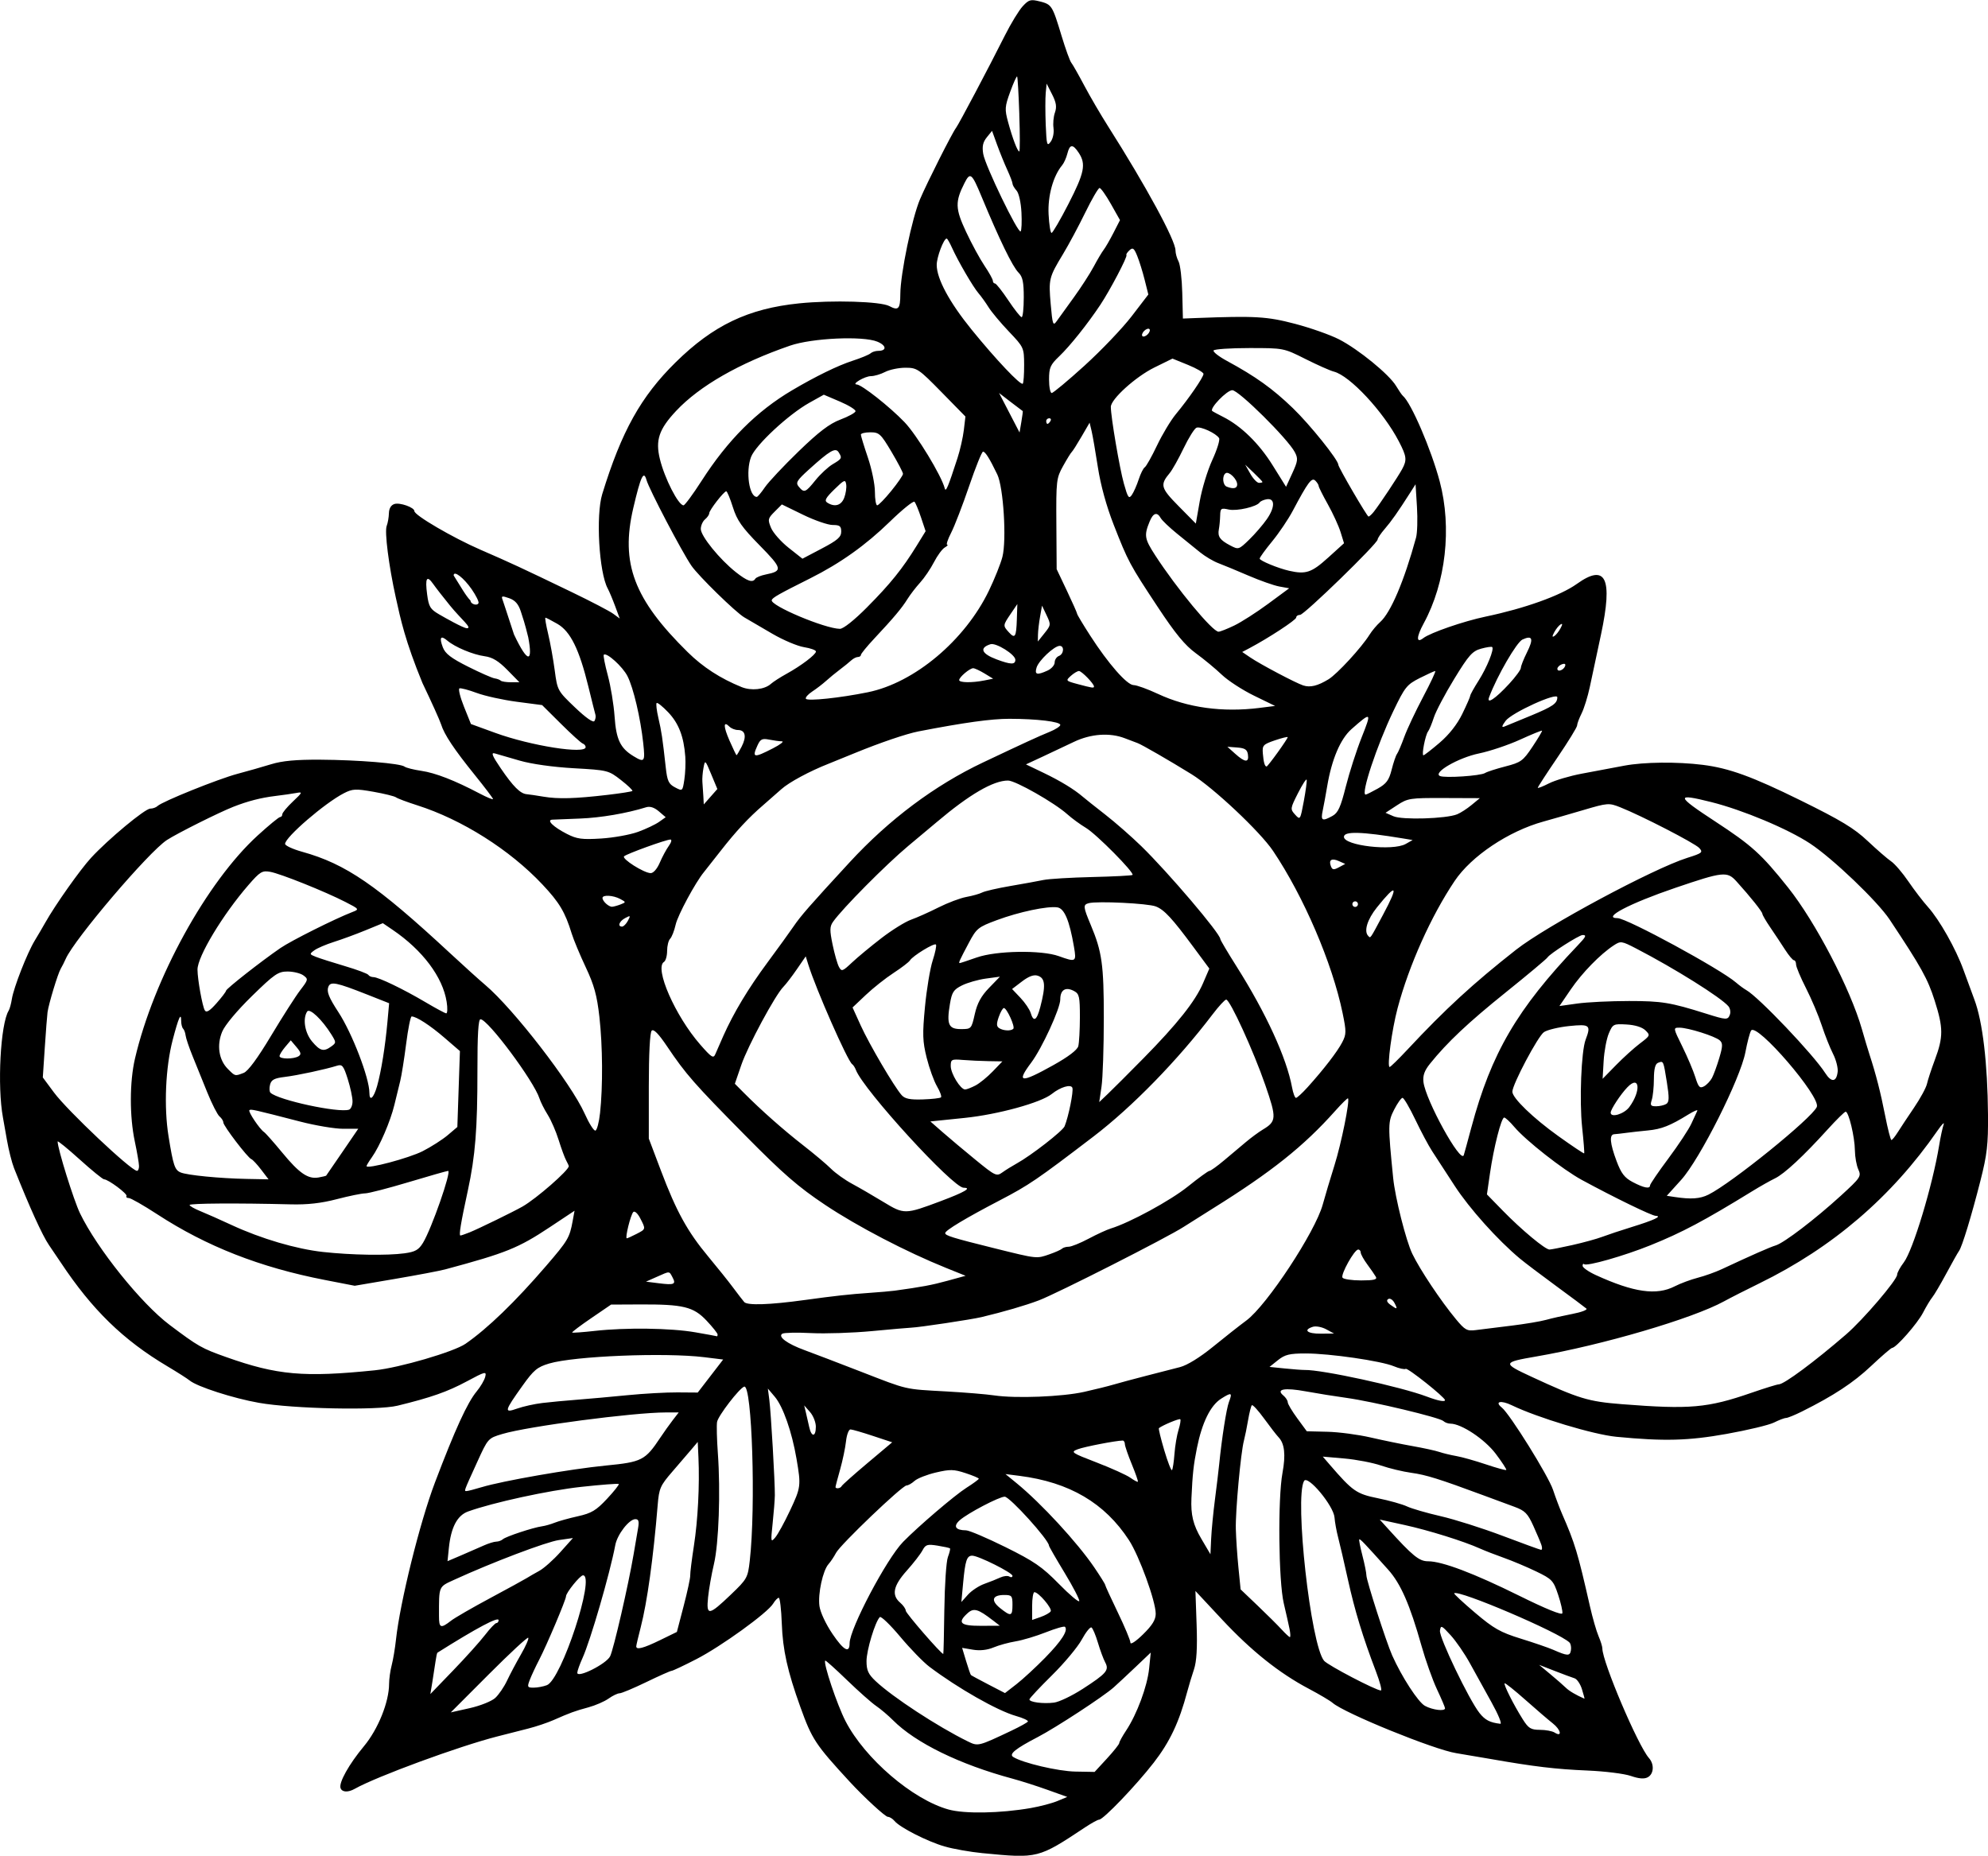 <?xml version="1.0" encoding="UTF-8"?>
<svg version="1.1" viewBox="0 0 212.36 198.23" xmlns="http://www.w3.org/2000/svg">
<g transform="translate(0 -854.14)">
<path d="m104.99 1052.1c-1.331-0.129-3.174-0.454-4.095-0.722-1.844-0.536-4.76-2.02-5.338-2.716-0.203-0.245-0.524-0.445-0.713-0.445-0.274 0-2.552-2.096-4.076-3.75-3.665-3.978-4.029-4.529-5.267-7.967-1.383-3.841-1.887-6.107-1.99-8.941-0.055-1.508-0.2-2.741-0.323-2.741-0.123 0-0.393 0.281-0.601 0.624-0.596 0.985-5.54 4.559-8.201 5.929-1.332 0.686-2.521 1.247-2.642 1.247s-1.336 0.54-2.699 1.2c-1.364 0.66-2.651 1.2-2.861 1.2s-0.74 0.255-1.178 0.566-1.404 0.731-2.146 0.933c-1.469 0.399-1.947 0.574-3.729 1.36-0.648 0.286-1.863 0.694-2.7 0.907-0.837 0.213-2.331 0.594-3.321 0.847-4.092 1.046-12.887 4.278-15.221 5.594-0.714 0.403-1.353 0.368-1.512-0.081-0.205-0.577 0.896-2.546 2.505-4.48 1.506-1.81 2.677-4.715 2.68-6.652 9e-4 -0.519 0.126-1.416 0.278-1.993 0.152-0.578 0.359-1.815 0.46-2.75 0.431-3.98 2.546-12.508 4.155-16.75 2.159-5.692 3.468-8.552 4.463-9.75 0.411-0.495 0.822-1.196 0.913-1.558 0.153-0.611 0.012-0.576-1.977 0.492-2.055 1.103-3.818 1.722-7.392 2.593-2.155 0.526-11.143 0.339-14.813-0.308-2.734-0.482-6.583-1.722-7.385-2.38-0.248-0.204-1.329-0.892-2.401-1.53-4.705-2.798-8.022-6.029-11.371-11.076-0.231-0.349-0.797-1.185-1.258-1.859-0.715-1.046-2.065-4.018-3.736-8.225-0.229-0.578-0.571-1.927-0.758-3s-0.379-2.152-0.425-2.4c-0.622-3.354-0.267-10 0.61-11.42 0.108-0.174 0.262-0.735 0.342-1.246 0.193-1.223 1.636-4.909 2.441-6.235 0.351-0.578 0.86-1.446 1.132-1.93 1.053-1.875 3.726-5.657 4.887-6.916 1.835-1.991 5.761-5.254 6.322-5.254 0.272 0 0.622-0.125 0.779-0.278 0.489-0.477 6.489-2.894 8.535-3.438 1.073-0.285 2.692-0.747 3.6-1.026 1.185-0.365 2.664-0.501 5.25-0.485 4.081 0.026 8.553 0.393 9 0.739 0.165 0.128 0.975 0.331 1.8 0.453 1.503 0.221 3.56 1.021 6.225 2.424 0.784 0.412 1.425 0.677 1.425 0.589 0-0.089-0.88-1.251-1.955-2.583-2.209-2.737-3.25-4.3-3.591-5.394-0.129-0.412-1.026-2.403-1.994-4.423-1.844-4.49-2.333-6.799-2.846-9.132-0.749-3.382-1.214-7.032-0.973-7.643 0.119-0.304 0.227-0.914 0.238-1.357 0.013-0.513 0.226-0.87 0.587-0.984 0.586-0.186 2.135 0.365 2.135 0.76 0 0.441 4.1 2.837 7.05 4.119 3.289 1.43 4.207 1.856 9.75 4.527 2.062 0.994 4.061 2.037 4.442 2.318l0.692 0.51-0.489-1.323c-0.269-0.727-0.627-1.578-0.795-1.889-0.927-1.717-1.28-7.818-0.584-10.083 2.063-6.71 4.128-10.418 7.835-14.07 4.023-3.963 7.765-5.75 13.2-6.303 3.564-0.363 8.701-0.208 9.631 0.29 0.977 0.523 1.169 0.312 1.176-1.292 0.01-2.156 1.248-8.114 2.105-10.125 0.763-1.791 3.442-7.099 3.849-7.625 0.288-0.372 3.473-6.396 5.213-9.86 0.645-1.284 1.503-2.691 1.907-3.126 0.655-0.707 0.849-0.762 1.822-0.515 1.282 0.325 1.343 0.422 2.332 3.693 0.419 1.384 0.883 2.667 1.032 2.85 0.149 0.183 0.771 1.278 1.382 2.433 0.612 1.155 1.755 3.112 2.541 4.35 4.049 6.374 7.21 12.194 7.21 13.272 0 0.312 0.147 0.843 0.328 1.18 0.18 0.337 0.358 1.847 0.396 3.355l0.068 2.743 1.479-0.057c6.248-0.238 7.5-0.165 10.479 0.615 1.65 0.432 3.771 1.179 4.712 1.66 2.069 1.057 5.359 3.743 6.102 4.982 0.297 0.495 0.621 0.968 0.72 1.05 0.884 0.738 3.027 5.715 3.941 9.15 1.315 4.944 0.652 10.822-1.711 15.163-0.792 1.454-0.812 2.169-0.046 1.577 0.75-0.58 4.322-1.813 6.682-2.306 4.144-0.866 7.986-2.243 9.713-3.48 3.114-2.231 3.878-0.638 2.591 5.397-0.44 2.062-0.979 4.587-1.197 5.61-0.219 1.023-0.613 2.292-0.877 2.821-0.264 0.529-0.48 1.109-0.48 1.29-2e-4 0.181-0.945 1.718-2.1 3.417-1.155 1.698-2.1 3.152-2.1 3.231 0 0.079 0.533-0.128 1.184-0.461s2.238-0.803 3.525-1.045c1.287-0.243 3.33-0.626 4.54-0.853 2.099-0.393 5.64-0.429 8.375-0.087 2.806 0.352 5.268 1.245 10.426 3.786 4.351 2.143 5.75 2.989 7.2 4.357 0.99 0.934 2.114 1.908 2.497 2.165s1.211 1.221 1.84 2.143c0.628 0.922 1.568 2.148 2.088 2.726 1.236 1.373 2.984 4.471 3.804 6.741 0.359 0.995 0.882 2.417 1.161 3.159 0.882 2.344 1.41 6.811 1.454 12.3 0.026 3.184-0.096 4.248-0.809 7.05-0.958 3.768-1.962 7.06-2.288 7.5-0.122 0.165-0.731 1.245-1.352 2.4-0.621 1.155-1.297 2.303-1.502 2.55-0.205 0.247-0.651 0.99-0.992 1.65-0.591 1.146-2.873 3.744-3.298 3.756-0.111 3e-3 -1.123 0.874-2.248 1.935-1.89 1.783-4.002 3.171-7.405 4.867-0.743 0.37-1.498 0.677-1.679 0.682-0.181 0-0.763 0.226-1.293 0.49-0.53 0.265-2.812 0.811-5.071 1.215-4.086 0.73-6.678 0.797-11.762 0.305-2.443-0.237-8.424-2.04-11.166-3.366-1.167-0.565-1.878-0.404-1.071 0.243 0.863 0.692 4.977 7.299 5.473 8.79 0.271 0.815 0.699 1.954 0.951 2.531 1.399 3.206 1.685 4.155 2.99 9.9 0.281 1.238 0.695 2.675 0.919 3.195 0.224 0.52 0.408 1.111 0.408 1.314 0 1.435 3.807 10.389 4.98 11.714 0.588 0.663 0.522 1.7-0.129 2.049-0.379 0.203-0.938 0.159-1.814-0.143-0.696-0.24-2.778-0.499-4.627-0.576-3.378-0.141-5.695-0.417-10.411-1.244-1.403-0.246-3.022-0.52-3.6-0.61-2.349-0.365-11.964-4.277-13.215-5.375-0.256-0.225-1.403-0.904-2.55-1.511-3.167-1.675-6.137-4.047-9.268-7.403l-2.833-3.037 0.126 3.588c0.088 2.523 0 3.945-0.281 4.788-0.224 0.66-0.549 1.74-0.725 2.4-0.859 3.238-1.857 5.35-3.576 7.566-1.89 2.437-5.387 6.084-5.832 6.084-0.142 0-0.817 0.371-1.501 0.825-5.003 3.32-5.038 3.329-10.916 2.758zm5.119-4.824c0.989-0.172 2.27-0.509 2.847-0.75l1.049-0.438-2.097-0.752c-1.153-0.414-2.839-0.953-3.747-1.197-5.662-1.525-10.361-3.823-12.772-6.245-0.507-0.509-1.317-1.196-1.8-1.525s-1.885-1.572-3.115-2.762c-1.231-1.19-2.275-2.126-2.321-2.081-0.238 0.238 1.269 4.733 2.171 6.475 2.068 3.997 7.159 8.364 10.993 9.43 1.723 0.479 5.523 0.412 8.792-0.155zm8.132-5.284c0.723-0.784 1.316-1.529 1.317-1.656 0-0.127 0.337-0.735 0.744-1.351 1.151-1.739 2.253-4.712 2.447-6.601l0.176-1.716-1.607 1.528c-0.884 0.841-1.945 1.829-2.357 2.196-1.093 0.973-6.183 4.302-8.1 5.299-2.388 1.242-3.108 1.823-2.635 2.126 0.992 0.637 4.788 1.53 6.643 1.564l2.058 0.037 1.314-1.425zm-10.148-3.005c0.87-0.412 1.637-0.839 1.706-0.95 0.068-0.111-0.508-0.381-1.281-0.6-1.98-0.562-6.195-2.959-9.236-5.252-0.643-0.485-2.047-1.929-3.119-3.209-1.073-1.28-2.054-2.224-2.181-2.097-0.499 0.498-1.419 3.545-1.419 4.7 0 0.988 0.185 1.395 0.975 2.14 1.804 1.701 6.62 4.853 9.811 6.422 1.139 0.56 1.111 0.567 4.746-1.153zm57.778-0.755c-0.466-0.366-1.791-1.502-2.943-2.525s-2.144-1.812-2.202-1.754c-0.129 0.129 0.969 2.309 1.934 3.839 0.612 0.971 0.864 1.126 1.831 1.13 0.617 0 1.324 0.133 1.571 0.29 0.843 0.535 0.681-0.295-0.191-0.98zm-6.541-2.24c-0.713-1.279-1.751-3.157-2.307-4.173-0.556-1.016-1.484-2.366-2.061-3-0.974-1.068-1.057-1.104-1.144-0.489-0.101 0.71 3.111 7.397 4.226 8.798 0.6 0.754 1.118 1.021 2.225 1.148 0.196 0.023-0.226-1.005-0.939-2.284zm-106.43-0.475c0.38-0.349 0.946-1.177 1.259-1.842 0.313-0.664 0.986-1.934 1.497-2.821 0.511-0.887 0.858-1.683 0.771-1.77-0.086-0.086-1.983 1.673-4.215 3.909l-4.058 4.065 2.028-0.454c1.115-0.25 2.339-0.739 2.719-1.088zm101.46 1.104c0-0.108-0.387-1.019-0.86-2.025s-1.222-3.111-1.663-4.679c-1.228-4.359-2.213-6.611-3.544-8.096-2.564-2.862-3.009-3.328-3.095-3.242-0.049 0.049 0.103 0.827 0.337 1.729 0.234 0.902 0.425 1.854 0.425 2.116 0 0.534 2.131 7.151 2.752 8.543 1.022 2.294 2.78 5.002 3.502 5.394 0.821 0.446 2.146 0.607 2.146 0.261zm-38.737-2.051c2.591-1.676 2.883-2.019 2.434-2.858-0.189-0.353-0.54-1.301-0.779-2.106-0.239-0.805-0.547-1.533-0.684-1.618-0.137-0.085-0.605 0.499-1.039 1.296-0.434 0.798-1.868 2.515-3.187 3.816-1.319 1.301-2.4 2.458-2.404 2.571-0.01 0.299 1.488 0.493 2.635 0.342 0.545-0.072 1.905-0.722 3.022-1.444zm53.366 0.021c-0.173-0.564-0.532-1.093-0.797-1.175-0.265-0.082-1.224-0.439-2.132-0.792l-1.65-0.643 1.195 0.994c0.657 0.546 1.401 1.196 1.652 1.443 0.361 0.356 1.094 0.788 1.999 1.18 0.026 0.011-0.095-0.442-0.268-1.006zm-117.18-5.799c0.539-0.701 1.086-1.275 1.216-1.275s0.236-0.139 0.236-0.308c0-0.412-2.326 0.825-6.534 3.473-0.046 0.029-0.137 0.443-0.202 0.919-0.065 0.476-0.216 1.458-0.336 2.183l-0.218 1.317 2.429-2.517c1.336-1.384 2.87-3.09 3.409-3.792zm59.86 2.4c1.735-1.771 2.459-2.907 2.09-3.276-0.086-0.086-1.01 0.18-2.052 0.592-1.043 0.412-2.49 0.845-3.215 0.963s-1.789 0.41-2.363 0.65c-0.672 0.281-1.455 0.366-2.199 0.241l-1.155-0.195 0.423 1.405c0.233 0.773 0.466 1.446 0.518 1.497 0.053 0.051 0.892 0.505 1.866 1.01l1.771 0.917 1.229-0.953c0.676-0.524 2.066-1.807 3.088-2.85zm35.313 1.5c-1.402-3.671-2.259-6.481-2.997-9.825-0.4-1.815-0.87-3.84-1.044-4.5-0.174-0.66-0.348-1.619-0.387-2.13-0.096-1.255-2.873-4.582-3.255-3.899-1.031 1.842 0.713 17.502 2.139 19.207 0.406 0.485 5.549 3.173 6.071 3.173 0.136 0-0.102-0.911-0.527-2.025zm-88.562 1.459c1.552-0.59 5.214-11.734 3.856-11.734-0.312 0-1.815 1.86-1.815 2.246 0 0.355-2.047 5.196-2.859 6.76-0.387 0.746-0.844 1.725-1.015 2.175-0.286 0.751-0.252 0.819 0.412 0.819 0.398 0 1.037-0.119 1.422-0.266zm6.755-3.086c0.371-0.75 1.951-7.614 2.509-10.898 0.168-0.99 0.381-2.239 0.474-2.775 0.128-0.746 0.061-0.975-0.288-0.975-0.666 0-1.929 1.631-2.144 2.768-0.576 3.043-2.652 10.194-3.508 12.082-0.299 0.66-0.547 1.361-0.551 1.558-0.011 0.62 3.104-0.942 3.508-1.76zm102.48-1.469c-1.067-1.067-11.892-5.688-12.32-5.259-0.054 0.054 0.95 0.989 2.232 2.076 1.995 1.692 2.699 2.091 4.885 2.768 1.405 0.435 2.959 0.969 3.454 1.186 1.545 0.679 1.794 0.688 1.9 0.068 0.055-0.323-0.013-0.701-0.151-0.839zm-66.778-3.537c0.034-2.617 0.204-5.133 0.378-5.592s0.275-0.877 0.222-0.929c-0.052-0.052-0.65-0.183-1.33-0.292-1.095-0.175-1.278-0.117-1.61 0.511-0.206 0.39-0.961 1.365-1.679 2.166-1.439 1.608-1.645 2.607-0.704 3.412 0.33 0.282 0.6 0.67 0.6 0.861 0 0.268 3.776 4.62 4.008 4.62 0.029 0 0.08-2.141 0.113-4.758zm-10.122 3.615c6e-4 -1.538 3.951-9.025 5.713-10.827 1.635-1.672 5.512-4.984 6.767-5.78 0.726-0.46 1.32-0.897 1.32-0.97 0-0.073-0.641-0.344-1.425-0.601-1.242-0.408-1.648-0.416-3.161-0.061-0.955 0.224-1.978 0.627-2.274 0.895-0.296 0.268-0.681 0.487-0.856 0.487-0.461 0-7.063 6.31-7.531 7.198-0.218 0.413-0.579 0.953-0.802 1.201-0.608 0.674-1.149 3.164-0.973 4.479 0.089 0.666 0.686 1.94 1.405 2.998 1.19 1.752 1.816 2.091 1.817 0.982zm-20.246-0.333 1.796-0.876 0.725-2.779c0.399-1.528 0.714-2.99 0.7-3.249-0.014-0.259 0.163-1.685 0.393-3.17 0.427-2.755 0.619-6.494 0.485-9.45l-0.075-1.65-0.664 0.787c-0.365 0.433-1.292 1.513-2.06 2.4-1.28 1.48-1.409 1.774-1.556 3.563-0.468 5.673-1.121 10.375-1.812 13.05-0.256 0.99-0.47 1.901-0.476 2.025-0.02 0.422 0.747 0.226 2.544-0.651zm52.945-2.826c0-1.333-1.754-6.157-2.853-7.848-2.584-3.975-6.364-6.197-11.697-6.875l-1.5-0.191 1.2 0.982c2.619 2.143 6.485 6.336 8.29 8.993 0.638 0.94 1.16 1.776 1.16 1.859 0 0.082 0.607 1.406 1.348 2.942 0.742 1.535 1.349 2.988 1.35 3.229 9e-4 0.253 0.572-0.122 1.352-0.887 0.99-0.972 1.35-1.559 1.35-2.202zm14.305 1.677c-0.09-0.454-0.37-1.702-0.624-2.775-0.562-2.38-0.649-11.172-0.138-13.946 0.357-1.94 0.224-3.132-0.425-3.808-0.209-0.218-0.9-1.111-1.535-1.985-0.635-0.874-1.226-1.518-1.313-1.431-0.087 0.087-0.267 0.802-0.401 1.589-0.133 0.787-0.333 1.769-0.443 2.181-0.341 1.274-0.917 7.548-0.868 9.448 0.026 0.991 0.151 2.848 0.279 4.128l0.233 2.326 1.807 1.724c0.994 0.948 2.148 2.095 2.564 2.549 0.416 0.454 0.817 0.825 0.891 0.825 0.074 0 0.061-0.371-0.028-0.825zm-89.571-0.932c0.394-0.306 2.268-1.389 4.165-2.405 1.897-1.017 3.652-1.978 3.9-2.135s0.855-0.508 1.35-0.778c0.495-0.271 1.508-1.171 2.25-2l1.35-1.508-1.5 0.216c-1.357 0.196-7.149 2.392-11.175 4.239-1.701 0.78-1.635 0.623-1.635 3.879 0 1.292 0.18 1.361 1.294 0.493zm57.865-0.036c-1.58-1.222-2.042-1.352-2.697-0.759-1.127 1.02-0.775 1.353 1.422 1.346l2.025-0.01-0.75-0.58zm6.183-0.961c0.186-0.301-1.297-2.046-1.739-2.046-0.134 0-0.244 0.668-0.244 1.484v1.484l0.901-0.314c0.495-0.173 0.983-0.447 1.083-0.609zm54.205-1.77c-0.505-1.52-0.648-1.672-2.338-2.487-0.99-0.478-2.542-1.132-3.45-1.454s-2.055-0.768-2.55-0.991c-1.744-0.787-5.5-1.958-8.095-2.526l-2.625-0.574 0.86 0.951c2.662 2.942 3.353 3.505 4.302 3.505 1.505 0 4.888 1.279 9.758 3.69 2.814 1.393 4.533 2.092 4.588 1.866 0.048-0.199-0.154-1.09-0.45-1.98zm-58.288 1.074c0-0.962-0.074-1.05-0.882-1.05-1.278 0-1.461 0.582-0.441 1.398 1.163 0.931 1.323 0.889 1.323-0.348zm-30.064-1.109c1.717-1.643 1.794-1.782 2.001-3.6 0.658-5.798 0.242-18.862-0.592-18.597-0.519 0.165-2.786 3.112-2.901 3.771-0.061 0.35-0.023 1.851 0.084 3.336 0.296 4.099 0.099 9.671-0.419 11.85-0.255 1.073-0.536 2.668-0.625 3.545-0.204 2.015 0.063 1.982 2.452-0.304zm35.627-2.318c-0.915-1.509-1.664-2.811-1.664-2.892 0-0.601-4.188-5.231-4.731-5.231-0.584 0-3.949 1.762-4.797 2.511-0.734 0.649-0.469 1.075 0.673 1.084 0.327 0 2.217 0.807 4.2 1.787 3.059 1.513 3.922 2.106 5.699 3.918 1.152 1.175 2.137 2.008 2.189 1.851 0.052-0.157-0.654-1.52-1.569-3.029zm-8.564 1.188c0.578-0.204 1.341-0.509 1.696-0.676s0.794-0.214 0.975-0.102 0.329 0.074 0.329-0.083c0-0.329-3.641-2.149-4.299-2.149-0.578 0-0.749 0.514-0.972 2.929l-0.187 2.021 0.704-0.784c0.387-0.431 1.176-0.951 1.754-1.155zm-53.505-4.085c0.52-0.234 1.134-0.425 1.365-0.425 0.231 0 0.548-0.116 0.705-0.257 0.321-0.289 3.241-1.254 4.175-1.38 0.335-0.045 0.947-0.219 1.36-0.385s1.528-0.477 2.48-0.689c1.453-0.324 1.949-0.621 3.105-1.857 0.757-0.809 1.323-1.524 1.259-1.588-0.064-0.064-1.867 0.073-4.005 0.306-3.492 0.38-9.427 1.671-12.088 2.629-1.158 0.417-1.829 1.688-2.054 3.89l-0.145 1.419 1.449-0.618c0.797-0.34 1.875-0.81 2.395-1.044zm78.135-4.925c0.182-1.403 0.385-3.09 0.451-3.75 0.285-2.828 0.775-5.962 1.045-6.67 0.385-1.011 0.28-1.055-0.832-0.351-1.145 0.725-2.041 2.55-2.59 5.275-0.361 1.792-0.469 2.777-0.585 5.346-0.081 1.786 0.181 2.862 1.058 4.35l0.972 1.65 0.075-1.65c0.041-0.907 0.224-2.797 0.406-4.2zm34.878 4.875c-0.095-0.289-0.487-1.219-0.872-2.068-0.595-1.313-0.892-1.614-1.993-2.02-0.712-0.262-2.239-0.827-3.394-1.255-4.682-1.735-6.073-2.169-7.633-2.382-0.898-0.123-2.356-0.472-3.239-0.776-0.883-0.304-2.646-0.643-3.917-0.754l-2.311-0.202 0.747 0.866c2.448 2.838 2.846 3.115 5.139 3.581 1.218 0.247 2.619 0.641 3.114 0.875s2.115 0.704 3.6 1.044 4.455 1.282 6.6 2.094c2.145 0.812 3.997 1.486 4.116 1.498 0.119 0.012 0.138-0.214 0.043-0.502zm-80.288-3.657c1.186-2.523 1.206-2.677 0.712-5.568-0.493-2.885-1.436-5.578-2.32-6.625l-0.74-0.875 0.155 1.2c0.177 1.37 0.609 8.845 0.59 10.2-7e-3 0.495-0.113 1.845-0.236 3-0.212 1.994-0.198 2.07 0.283 1.5 0.278-0.33 0.978-1.604 1.555-2.832zm-32.921-2.534c2.232-0.677 9.516-1.946 13.269-2.312 3.848-0.375 4.199-0.555 5.809-2.972 0.384-0.578 0.985-1.421 1.335-1.875l0.636-0.825h-1.372c-3.465 0-14.723 1.482-17.463 2.299-1.529 0.456-1.538 0.466-2.7 3.021-1.463 3.217-1.413 3.08-1.116 3.076 0.138-0 0.858-0.188 1.6-0.413zm38.45-0.109c0.055-0.124 1.294-1.229 2.752-2.455l2.652-2.231-2.052-0.68c-1.129-0.374-2.207-0.687-2.397-0.695-0.19-0.01-0.407 0.56-0.483 1.261-0.076 0.701-0.36 2.058-0.63 3.015-0.271 0.957-0.492 1.801-0.492 1.875 0 0.226 0.543 0.151 0.65-0.09zm30.998-2.341c-0.404-0.981-0.737-1.953-0.741-2.159 0-0.206-0.108-0.374-0.232-0.373-0.73 0.01-4.097 0.66-4.796 0.929-0.792 0.305-0.702 0.368 2.024 1.419 1.569 0.605 3.181 1.333 3.582 1.618 0.401 0.285 0.767 0.48 0.813 0.434 0.046-0.046-0.246-0.887-0.65-1.868zm4.558-1.104c0.064-0.869 0.261-2.028 0.435-2.576s0.259-1.054 0.187-1.126c-0.107-0.107-1.891 0.634-2.284 0.948-0.058 0.046 0.199 1.108 0.57 2.359s0.743 2.208 0.825 2.125c0.082-0.082 0.202-0.861 0.267-1.73zm34.322-0.01c-1.179-1.562-3.678-3.223-4.848-3.223-0.253 0-0.589-0.125-0.746-0.277-0.385-0.375-7.541-2.087-10.335-2.473-1.238-0.171-3.195-0.484-4.35-0.697-2.272-0.418-3.235-0.246-2.419 0.431 0.258 0.214 0.472 0.541 0.476 0.728 0 0.186 0.464 0.96 1.022 1.72l1.014 1.382 2.203 0.053c1.212 0.029 3.283 0.302 4.603 0.607s3.345 0.721 4.5 0.925c1.155 0.203 2.438 0.484 2.85 0.623 0.412 0.139 1.231 0.337 1.82 0.439 0.588 0.102 2.006 0.501 3.15 0.886s2.126 0.655 2.182 0.6c0.056-0.055-0.449-0.831-1.123-1.724zm-72.629-2.889c0-0.477-0.28-1.185-0.623-1.575l-0.623-0.708 0.18 0.75c0.099 0.412 0.261 1.121 0.36 1.575 0.237 1.087 0.705 1.059 0.705-0.042zm-29.244-2.538c0.822-0.099 2.506-0.258 3.744-0.353 1.238-0.095 3.667-0.314 5.4-0.485s4.125-0.305 5.316-0.296l2.167 0.016 1.358-1.764 1.358-1.764-2.024-0.249c-4.206-0.516-13.878-0.122-16.562 0.675-1.269 0.377-1.65 0.694-2.842 2.363-1.964 2.753-2.012 2.957-0.57 2.448 0.639-0.226 1.835-0.491 2.656-0.59zm129.18-1.09c1.438-0.498 2.756-0.905 2.929-0.905 0.554 0 3.828-2.429 7.186-5.333 1.834-1.586 5.454-5.822 5.454-6.383 0-0.208 0.32-0.797 0.711-1.31 0.977-1.281 3.074-8.219 3.771-12.474 0.148-0.907 0.365-1.92 0.482-2.25 0.116-0.33-0.177-0.039-0.651 0.646-4.902 7.081-11.213 12.494-19.013 16.308-1.403 0.686-3.108 1.553-3.789 1.927-3.353 1.841-13.019 4.681-20.061 5.893-3.619 0.623-3.641 0.714-0.525 2.158 5.086 2.357 6.065 2.654 9.675 2.938 7.263 0.571 9.152 0.405 13.831-1.215zm-32.731 0.78c0-0.3-3.982-3.47-4.194-3.339-0.133 0.082-0.702-0.042-1.263-0.277-1.368-0.572-6.871-1.37-9.431-1.368-1.723 1e-3 -2.209 0.119-2.959 0.719l-0.897 0.718 1.647 0.168c0.906 0.092 1.85 0.163 2.097 0.158 1.855-0.041 10.261 1.789 13.05 2.841 1.196 0.451 1.95 0.598 1.95 0.38zm-38.55-0.88c1.155-0.258 2.572-0.61 3.15-0.781s2.13-0.589 3.45-0.928 2.962-0.761 3.648-0.938c0.765-0.197 2.124-1.035 3.51-2.164 1.244-1.014 2.855-2.282 3.58-2.818 2.182-1.612 7.354-9.464 8.152-12.376 0.249-0.907 0.814-2.797 1.255-4.2 0.73-2.317 1.658-6.909 1.445-7.148-0.048-0.054-0.667 0.554-1.377 1.35-3.348 3.758-6.793 6.504-13.063 10.414-1.293 0.806-2.685 1.684-3.092 1.95-1.717 1.121-13.551 7.128-15.489 7.863-1.441 0.546-3.738 1.217-6.12 1.787-1.083 0.259-6.701 1.104-7.5 1.128-0.247 7e-3 -2.138 0.173-4.2 0.367-2.062 0.195-4.988 0.291-6.502 0.214-1.514-0.077-2.901-0.048-3.082 0.065-0.514 0.318 0.516 1.078 2.384 1.76 0.907 0.331 3.607 1.363 6 2.292 5.105 1.983 4.583 1.863 9.15 2.116 1.98 0.11 4.275 0.3 5.1 0.423 2.297 0.342 7.259 0.147 9.6-0.376zm-75.75-2.308c2.604-0.266 8.435-1.972 9.673-2.83 2.371-1.644 5.294-4.469 8.612-8.322 2.332-2.709 2.503-2.998 2.832-4.792l0.201-1.097-2.633 1.749c-3.373 2.24-4.665 2.762-11.183 4.515-0.578 0.155-2.988 0.613-5.358 1.016l-4.308 0.734-3.192-0.62c-6.92-1.344-12.638-3.585-17.904-7.017-1.463-0.954-2.83-1.734-3.037-1.734-0.207 0-0.317-0.096-0.244-0.213 0.139-0.224-1.957-1.787-2.396-1.787-0.141 0-1.315-0.956-2.609-2.124s-2.353-2.03-2.353-1.915c0 0.771 1.72 6.283 2.395 7.679 1.827 3.772 6.53 9.628 9.566 11.911 3.058 2.3 3.425 2.509 6.038 3.436 5.454 1.935 8.302 2.188 15.9 1.412zm36.6-3.824c0-0.125-0.531-0.79-1.179-1.478-1.401-1.488-2.492-1.752-7.135-1.73l-3.064 0.015-2.122 1.45c-1.167 0.797-2.083 1.488-2.036 1.536 0.047 0.047 1.127-0.031 2.4-0.173 3.314-0.372 8.121-0.307 10.735 0.145 1.238 0.214 2.284 0.406 2.325 0.426 0.041 0.021 0.075-0.064 0.075-0.189zm65.012-0.552c-0.461-0.25-1.102-0.37-1.425-0.268-1.072 0.34-0.608 0.746 0.838 0.734l1.425-0.012-0.838-0.454zm19.738-0.382c1.485-0.181 3.172-0.464 3.75-0.627 0.578-0.163 1.841-0.448 2.807-0.633s1.641-0.44 1.5-0.569c-0.141-0.128-1.587-1.207-3.213-2.398-1.626-1.191-3.381-2.519-3.9-2.953-2.377-1.984-5.402-5.361-6.965-7.772-0.94-1.451-2.02-3.111-2.399-3.689-0.379-0.578-1.189-2.096-1.8-3.375-0.611-1.279-1.225-2.325-1.365-2.325-0.139 0-0.544 0.569-0.899 1.265-0.663 1.3-0.668 1.621-0.103 7.285 0.21 2.109 1.373 6.715 2.048 8.114 0.824 1.708 3.048 5.039 4.661 6.982 0.966 1.163 1.184 1.282 2.126 1.16 0.578-0.075 2.265-0.285 3.75-0.466zm-12.454-2.448c-0.179-0.335-0.474-0.517-0.656-0.404-0.218 0.135-0.142 0.342 0.222 0.608 0.745 0.545 0.817 0.511 0.434-0.204zm-62.995-0.298c3.158-0.437 4.83-0.621 6.9-0.762 1.073-0.073 2.288-0.179 2.7-0.235 2.934-0.403 3.976-0.599 5.67-1.064l1.92-0.528-2.07-0.834c-4.256-1.715-9.459-4.425-12.909-6.724-2.898-1.932-4.491-3.315-8.561-7.436-5.461-5.528-6.337-6.527-8.342-9.504-0.916-1.361-1.44-1.896-1.65-1.686-0.188 0.188-0.307 2.486-0.307 5.918v5.61l1.305 3.45c1.641 4.338 2.829 6.493 5.044 9.152 0.963 1.156 2.152 2.641 2.642 3.3 0.49 0.659 1.03 1.36 1.2 1.558 0.326 0.38 2.73 0.3 6.459-0.216zm92.939-1.463c0.613-0.313 1.722-0.725 2.463-0.916s1.888-0.6 2.548-0.909c3.224-1.507 5.162-2.361 5.777-2.545 0.892-0.267 4.223-2.811 6.974-5.326 2.092-1.913 2.186-2.055 1.851-2.789-0.194-0.426-0.358-1.341-0.366-2.035-0.015-1.433-0.663-4.143-0.988-4.133-0.119 4e-3 -0.983 0.854-1.921 1.889-2.578 2.846-4.627 4.751-5.628 5.232-0.495 0.238-1.603 0.864-2.461 1.392-5.135 3.155-7.453 4.385-10.835 5.751-2.822 1.14-6.83 2.282-7.091 2.021-0.089-0.089-0.162-8e-3 -0.162 0.18 0 0.188 0.641 0.635 1.425 0.993 4.051 1.849 6.463 2.191 8.414 1.196zm-107.05-0.948c-0.376-0.702-0.257-0.697-1.679-0.067l-1.162 0.515 1.35 0.171c1.666 0.21 1.885 0.119 1.49-0.619zm75.133-0.057c-0.117-0.206-0.53-0.805-0.918-1.33-0.388-0.525-0.706-1.099-0.706-1.275s-0.122-0.32-0.272-0.32c-0.404 0-1.888 2.661-1.676 3.004 0.101 0.163 0.993 0.296 1.983 0.296 1.353 0 1.747-0.093 1.588-0.375zm-34.854-2.424c0.616-0.214 1.212-0.482 1.325-0.595s0.434-0.206 0.713-0.206c0.279 0 1.236-0.387 2.125-0.859 0.889-0.473 1.955-0.962 2.367-1.088 2.033-0.621 6.375-2.984 8.229-4.477 1.143-0.921 2.181-1.675 2.307-1.675s0.831-0.506 1.567-1.125c0.737-0.619 1.791-1.505 2.343-1.969s1.353-1.054 1.779-1.31c1.485-0.892 1.504-1.22 0.281-4.766-1.241-3.598-3.772-9.13-4.177-9.13-0.141 0-0.794 0.709-1.452 1.575-3.733 4.914-8.579 9.884-12.727 13.053-6.046 4.618-6.883 5.188-10.036 6.831-3.585 1.868-5.784 3.187-5.801 3.481-0.015 0.265 0.779 0.511 5.239 1.619 4.632 1.15 4.502 1.136 5.919 0.642zm-68.929-0.096c1.167-0.16 1.526-0.363 1.992-1.125 0.909-1.487 3.071-7.68 2.681-7.68-0.117 0-2.013 0.54-4.214 1.2s-4.295 1.2-4.653 1.2c-0.358 0-1.719 0.279-3.024 0.619-1.664 0.434-3.135 0.6-4.923 0.554-5.697-0.145-10.8-0.113-10.8 0.069-4e-5 0.106 0.506 0.397 1.125 0.646 0.619 0.25 2.144 0.926 3.389 1.504 3.126 1.449 6.885 2.556 9.736 2.867 3.051 0.333 6.858 0.396 8.69 0.145zm124.77-0.885c1.179-0.264 2.615-0.66 3.193-0.879s1.995-0.691 3.15-1.047c2.378-0.734 3.292-1.162 2.55-1.194-0.441-0.019-4.437-1.963-7.895-3.841-2.024-1.099-5.973-4.2-7.202-5.655-0.466-0.552-0.952-1.003-1.081-1.003-0.308 0-1.117 3.18-1.522 5.98l-0.323 2.23 1.736 1.778c1.967 2.014 4.489 4.112 4.945 4.112 0.168 0 1.27-0.216 2.448-0.48zm-99.992-1.177c1.033-0.534 1.025-0.501 0.41-1.692-0.266-0.514-0.589-0.805-0.733-0.66-0.284 0.286-0.908 2.809-0.695 2.809 0.073 0 0.531-0.206 1.018-0.458zm-17.804-0.18c0.939-0.378 4.706-2.217 5.654-2.76 1.481-0.849 4.935-3.866 4.935-4.31 0-0.055-0.128-0.334-0.284-0.621-0.156-0.287-0.515-1.263-0.797-2.171s-0.809-2.123-1.172-2.7-0.757-1.359-0.877-1.736c-0.585-1.844-5.513-8.464-6.302-8.464-0.232 0-0.331 1.66-0.327 5.475 6e-3 6.213-0.227 9.141-1.023 12.814-0.753 3.476-0.974 4.811-0.796 4.811 0.082 0 0.527-0.152 0.989-0.338zm50.339-3.342c2.537-0.952 3.337-1.42 2.431-1.42-1.145 0-10.722-10.476-11.518-12.6-0.093-0.247-0.271-0.52-0.396-0.606-0.487-0.334-3.864-8.001-4.681-10.629l-0.275-0.884-0.954 1.387c-0.525 0.763-1.167 1.6-1.427 1.86-0.868 0.868-3.792 6.294-4.496 8.341l-0.694 2.02 0.973 0.98c1.823 1.836 4.233 3.967 6.337 5.604 1.155 0.898 2.488 2.02 2.962 2.494 0.474 0.473 1.486 1.197 2.25 1.608 0.764 0.411 2.266 1.282 3.338 1.935 2.222 1.352 2.313 1.351 6.15-0.089zm81.992-0.686c2.491-1.242 11.03-8.152 11.573-9.364 0.47-1.05-6.448-9.087-7.022-8.158-0.135 0.218-0.407 1.256-0.606 2.307-0.533 2.822-4.858 11.422-6.858 13.635l-1.54 1.704 0.831 0.126c1.757 0.266 2.722 0.199 3.623-0.251zm-6.242-0.984c0-0.138 0.88-1.431 1.956-2.873 1.076-1.443 2.182-3.119 2.459-3.725 0.277-0.606 0.563-1.225 0.636-1.377 0.073-0.151-0.353 0.025-0.947 0.392-1.95 1.205-2.878 1.572-4.325 1.71-0.786 0.075-1.834 0.191-2.329 0.259-0.495 0.068-1.069 0.132-1.275 0.144-0.543 0.03-0.462 0.966 0.248 2.864 0.495 1.323 0.851 1.786 1.725 2.248 1.189 0.628 1.852 0.756 1.852 0.358zm-148.36-1.682c-0.433-0.568-0.906-1.074-1.05-1.125-0.379-0.134-2.993-3.557-2.993-3.921 0-0.168-0.182-0.456-0.404-0.639-0.222-0.183-0.814-1.346-1.315-2.583s-1.211-2.993-1.579-3.9-0.696-1.883-0.729-2.169c-0.034-0.285-0.154-0.612-0.267-0.725s-0.206-0.476-0.206-0.806c0-1.012-0.277-0.399-0.907 2.005-0.768 2.934-0.951 7.162-0.445 10.294 0.505 3.127 0.662 3.596 1.289 3.864 0.692 0.295 4.185 0.638 7.054 0.692l2.34 0.044zm6.942 0.639c0.027-0.031 0.809-1.171 1.738-2.532l1.689-2.475h-1.612c-0.887 0-2.948-0.345-4.581-0.767-5.003-1.293-5.293-1.358-5.435-1.217-0.154 0.154 1.102 2.025 1.566 2.334 0.165 0.11 1.042 1.101 1.95 2.202 1.826 2.216 2.759 2.852 3.885 2.648 0.414-0.075 0.774-0.162 0.801-0.193zm73.765-1.3c1.537-0.848 4.908-3.466 5.117-3.974 0.42-1.023 0.97-3.748 0.83-4.113-0.158-0.413-1.286-0.074-2.197 0.659-1.155 0.93-5.743 2.192-9.301 2.559l-3.671 0.378 1.311 1.149c0.721 0.632 2.305 1.962 3.521 2.956 2.095 1.713 2.243 1.783 2.85 1.345 0.352-0.254 1.045-0.686 1.54-0.959zm-93.755 0.269c-3e-3 -0.289-0.205-1.47-0.45-2.625-0.569-2.686-0.561-6.363 0.019-8.85 1.994-8.553 7.664-18.865 13.105-23.83 1.187-1.083 2.265-1.97 2.395-1.97 0.13 0 0.237-0.133 0.237-0.296s0.506-0.773 1.125-1.357c1.043-0.984 1.07-1.051 0.375-0.92-0.412 0.077-1.425 0.223-2.25 0.323-1.541 0.187-2.935 0.546-4.481 1.154-1.542 0.606-5.979 2.825-7.094 3.549-1.937 1.256-9.888 10.593-10.807 12.69-0.147 0.334-0.387 0.811-0.535 1.058-0.305 0.512-1.286 3.745-1.411 4.65-0.045 0.33-0.177 2.032-0.293 3.782l-0.211 3.182 1.2 1.618c1.44 1.94 8.21 8.329 8.857 8.358 0.124 5e-3 0.223-0.226 0.22-0.515zm30.305-1.587c0.907-0.463 2.111-1.233 2.675-1.711l1.025-0.87 0.137-4.054 0.138-4.054-1.647-1.421c-1.53-1.321-3.005-2.278-3.511-2.278-0.118 0-0.382 1.316-0.587 2.925-0.205 1.609-0.49 3.397-0.634 3.975s-0.424 1.725-0.623 2.55c-0.419 1.741-1.572 4.424-2.399 5.586-0.316 0.444-0.575 0.87-0.575 0.947 0 0.359 4.532-0.846 6-1.594zm112.02-2.538c2.123-7.927 4.884-12.653 11.353-19.432 0.895-0.938 0.981-1.118 0.531-1.118-0.376 0-3.506 1.996-3.751 2.392-0.102 0.164-2.102 1.839-4.445 3.722-4.025 3.234-6.268 5.346-8.112 7.639-0.589 0.732-0.776 1.259-0.695 1.95 0.23 1.944 3.99 8.767 4.307 7.813 0.049-0.146 0.414-1.481 0.811-2.966zm11.832 0c-0.305-2.845-0.095-8.14 0.37-9.365 0.596-1.567 0.453-1.686-1.75-1.461-1.114 0.114-2.326 0.404-2.695 0.645-0.632 0.413-3.38 5.592-3.38 6.369 0 0.675 2.216 2.815 4.909 4.742 1.478 1.058 2.721 1.888 2.761 1.846 0.04-0.042-0.057-1.291-0.216-2.776zm33.71 0.523c0.283-0.453 1.065-1.633 1.737-2.623 0.673-0.99 1.297-2.138 1.387-2.55s0.466-1.56 0.836-2.55c0.921-2.467 0.919-3.416-0.018-6.357-0.74-2.324-1.431-3.565-4.806-8.643-1.305-1.963-6.085-6.533-8.501-8.125-2.368-1.561-7.182-3.58-10.549-4.424-3.857-0.966-3.799-0.689 0.435 2.082 3.905 2.555 4.919 3.475 7.762 7.041 2.923 3.666 6.657 10.825 7.888 15.126 0.283 0.99 0.648 2.205 0.809 2.7 0.689 2.108 1.19 4.062 1.673 6.525 0.283 1.444 0.586 2.624 0.673 2.623 0.087-9e-4 0.389-0.372 0.672-0.825zm-138.62-2.047c0.31-2.864 0.282-7.156-0.068-10.275-0.258-2.3-0.559-3.398-1.456-5.301-0.622-1.32-1.297-2.94-1.501-3.6-0.711-2.307-1.311-3.315-3.131-5.25-3.486-3.707-8.594-6.936-13.382-8.459-1.075-0.342-2.09-0.723-2.255-0.846s-1.253-0.392-2.417-0.597c-1.892-0.333-2.227-0.316-3.15 0.156-2.027 1.038-6.283 4.703-6.283 5.411 0 0.185 0.821 0.565 1.825 0.844 4.665 1.297 7.96 3.558 15.823 10.856 1.431 1.328 3.11 2.844 3.731 3.369 3.013 2.547 9.187 10.535 10.617 13.736 0.47 1.052 0.989 1.872 1.154 1.822 0.165-0.049 0.387-0.889 0.492-1.866zm109.95-0.651c1.28-1.74 1.105-3.479-0.212-2.107-0.726 0.756-1.779 2.357-1.781 2.707 0 0.584 1.442 0.149 1.993-0.6zm-136.39-0.606c0-0.422-0.23-1.496-0.511-2.387-0.443-1.405-0.592-1.595-1.125-1.426-1.253 0.397-4.258 1.042-5.608 1.204-1.107 0.133-1.429 0.302-1.565 0.823-0.094 0.361-0.075 0.749 0.044 0.863 0.82 0.787 7.263 2.179 8.39 1.812 0.206-0.067 0.375-0.467 0.375-0.889zm140.34 0.275c0.31-0.196 0.322-0.666 0.059-2.312-0.374-2.339-0.358-2.305-0.944-2.081-0.299 0.115-0.436 0.651-0.442 1.732 0 0.861-0.109 1.87-0.23 2.241-0.187 0.57-0.113 0.674 0.474 0.67 0.382-2e-3 0.87-0.116 1.084-0.251zm-77.479-0.704c0.091-0.091-0.102-0.621-0.428-1.178-0.326-0.557-0.822-1.928-1.101-3.046-0.438-1.755-0.463-2.502-0.182-5.453 0.179-1.881 0.551-4.11 0.827-4.953 0.276-0.844 0.43-1.606 0.342-1.694-0.189-0.189-2.472 1.207-2.775 1.696-0.115 0.185-0.902 0.788-1.75 1.34-0.848 0.552-2.181 1.607-2.961 2.346l-1.419 1.343 0.87 1.919c0.917 2.022 3.607 6.597 4.383 7.455 0.345 0.382 0.896 0.492 2.244 0.448 0.982-0.032 1.86-0.132 1.951-0.223zm21.598-4.141c3.647-3.706 5.561-6.117 6.393-8.051l0.673-1.564-1.714-2.318c-2.263-3.06-3.106-3.969-4.005-4.318-0.848-0.329-6.231-0.592-7.156-0.35-0.631 0.165-0.612 0.376 0.217 2.349 1.191 2.839 1.386 4.228 1.386 9.9 0 3.135-0.11 6.442-0.245 7.35l-0.245 1.65 0.946-0.9c0.52-0.495 2.208-2.183 3.751-3.75zm-81.831 2.925c0.437-1.561 0.865-4.218 1.103-6.856l0.179-1.981-2.329-0.92c-3.333-1.316-3.933-1.436-4.165-0.831-0.197 0.514 0.051 1.137 1.081 2.713 1.462 2.236 3.305 7.032 3.305 8.598 0 0.986 0.46 0.583 0.826-0.723zm99.38 0.15c1.717-1.899 3.199-3.821 3.712-4.814 0.446-0.862 0.449-1.143 0.037-3.139-1.099-5.32-4.155-12.441-7.426-17.305-1.385-2.059-6.361-6.742-8.701-8.188-2.395-1.48-5.343-3.181-5.778-3.333-0.165-0.058-0.772-0.288-1.35-0.511-1.615-0.624-3.644-0.479-5.454 0.39-0.878 0.421-2.387 1.134-3.354 1.583l-1.758 0.817 1.873 0.899c1.806 0.867 3.28 1.765 4.203 2.561 0.242 0.209 1.317 1.064 2.39 1.9s2.804 2.352 3.847 3.368c2.889 2.813 8.453 9.354 8.453 9.938 0 0.099 0.786 1.425 1.747 2.945 3.141 4.97 5.327 9.737 5.911 12.889 0.115 0.619 0.303 1.125 0.42 1.125 0.116 0 0.669-0.506 1.228-1.125zm-35.466-0.199c0.446-0.233 1.275-0.908 1.844-1.5l1.034-1.076-1.484-0.025c-0.816-0.014-2.058-0.072-2.759-0.129-1.191-0.098-1.275-0.055-1.275 0.653 0 0.805 1.041 2.501 1.535 2.501 0.162 0 0.659-0.191 1.105-0.424zm78.676-0.806c0.181-0.339 0.533-1.299 0.781-2.134 0.374-1.26 0.383-1.578 0.052-1.878-0.496-0.449-3.379-1.358-4.305-1.358-0.686 0-0.685 4e-3 0.31 2.025 0.548 1.114 1.173 2.588 1.387 3.276 0.329 1.055 0.473 1.206 0.918 0.968 0.29-0.155 0.676-0.56 0.858-0.899zm13.426-0.645c0.051-0.428-0.171-1.296-0.494-1.929-0.323-0.632-0.867-2.003-1.209-3.046s-1.099-2.831-1.681-3.973c-0.582-1.143-1.059-2.28-1.059-2.527s-0.101-0.451-0.225-0.452c-0.124-1e-3 -0.55-0.507-0.947-1.125s-1.106-1.685-1.575-2.372c-0.469-0.687-0.853-1.346-0.853-1.464 0-0.218-1.292-1.837-2.767-3.465-0.992-1.095-1.414-1.05-6.533 0.692-4.885 1.663-7.886 3.236-6.175 3.236 0.991 0 10.985 5.429 12.658 6.876 0.348 0.301 0.845 0.666 1.103 0.811 1.314 0.736 7.182 6.904 8.426 8.856 0.657 1.032 1.199 0.983 1.33-0.118zm-83.792-0.718c1.588-0.884 2.564-1.624 2.672-2.025 0.093-0.347 0.171-1.741 0.174-3.096 0-2.191-0.065-2.502-0.619-2.798-0.906-0.485-1.477-0.139-1.477 0.894 0 0.965-1.953 5.216-3.097 6.742-1.633 2.177-1.156 2.235 2.347 0.284zm62.67-2.319c1.104-0.837 1.122-0.879 0.584-1.404-0.345-0.338-1.102-0.573-2.01-0.625-1.404-0.08-1.472-0.046-1.898 0.954-0.243 0.57-0.491 1.895-0.552 2.943l-0.11 1.906 1.424-1.456c0.783-0.801 1.936-1.844 2.562-2.319zm-149.15 3.143c0.464-0.176 1.481-1.555 2.932-3.975 1.222-2.038 2.624-4.229 3.115-4.868 0.858-1.118 0.871-1.179 0.33-1.575-0.31-0.226-1.069-0.412-1.687-0.412-1.008 0-1.401 0.27-3.811 2.625-1.584 1.548-2.887 3.106-3.173 3.798-0.601 1.449-0.363 3.019 0.604 3.985 0.792 0.792 0.747 0.781 1.69 0.422zm124.33-2.505c4.027-4.314 7.031-7.074 11.597-10.659 3.235-2.54 14.665-8.671 18.286-9.809 1.59-0.5 1.695-0.586 1.277-1.048-0.462-0.51-6.175-3.455-8.452-4.357-1.2-0.475-1.333-0.466-3.9 0.291-1.461 0.431-3.4 0.989-4.307 1.24-3.722 1.029-7.694 3.69-9.477 6.349-2.521 3.757-4.87 8.997-6.091 13.583-0.613 2.304-1.151 6.284-0.849 6.284 0.091 0 0.954-0.844 1.917-1.875zm-118.46 0.72c0.303-0.192 0.253-0.406-0.225-0.97l-0.613-0.724-0.6 0.708c-0.33 0.39-0.6 0.828-0.6 0.975 0 0.334 1.516 0.343 2.038 0.011zm45.356-2.145c1.118-2.505 2.66-5.07 4.729-7.867 1.132-1.531 2.379-3.256 2.772-3.833 0.781-1.15 1.724-2.229 6.005-6.872 4.221-4.578 9.082-8.215 14.25-10.662 4.507-2.134 5.888-2.769 7.125-3.275 0.619-0.253 1.125-0.583 1.125-0.733 0-0.35-2.504-0.651-5.439-0.654-1.926-2e-3 -4.846 0.403-9.711 1.346-1.273 0.247-4.118 1.214-6.75 2.294-1.238 0.508-2.52 1.03-2.85 1.159-2.023 0.794-4.229 1.983-5.05 2.722-0.523 0.47-1.389 1.231-1.925 1.691-1.556 1.335-2.913 2.793-4.548 4.886-0.838 1.073-1.645 2.098-1.794 2.279-0.913 1.108-2.792 4.596-3.018 5.602-0.147 0.655-0.413 1.337-0.591 1.515s-0.324 0.761-0.324 1.296c0 0.535-0.151 1.065-0.335 1.179-1.049 0.649 1.2 5.778 3.876 8.836 1.21 1.383 1.407 1.506 1.614 1.009 0.13-0.312 0.507-1.174 0.839-1.917zm-41.861 1.1c0.528-0.386 0.529-0.43 3e-3 -1.275-0.991-1.594-2.328-2.86-2.589-2.449-0.494 0.777-0.245 2.28 0.53 3.201 0.858 1.02 1.242 1.118 2.056 0.523zm68.732-3.449c0.262-1.163 0.678-1.927 1.523-2.8l1.163-1.201-1.5 0.204c-0.825 0.112-1.972 0.44-2.548 0.728-0.907 0.453-1.081 0.72-1.292 1.982-0.368 2.196-0.153 2.686 1.179 2.686 1.102 0 1.119-0.018 1.476-1.599zm4.116 1.568c0.214-0.214-0.695-2.219-1.007-2.219-0.118 0-0.365 0.43-0.548 0.955-0.257 0.737-0.246 1.01 0.046 1.195 0.45 0.286 1.256 0.322 1.509 0.069zm2.874-2.294c0.609-2.333 0.546-3.121-0.269-3.38-0.419-0.133-0.951 0.062-1.675 0.614l-1.061 0.809 0.892 0.94c0.491 0.517 0.984 1.244 1.095 1.615 0.307 1.018 0.648 0.817 1.017-0.6zm73.669 0.787c0.103-0.268 0.034-0.672-0.152-0.897-0.768-0.926-5.755-4.05-9.85-6.17-1.565-0.811-1.659-0.824-2.4-0.339-1.439 0.941-3.387 2.938-4.597 4.713l-1.206 1.768 1.916-0.268c1.054-0.148 3.536-0.268 5.516-0.268 3.507 0 4.425 0.151 8.25 1.355 2.152 0.678 2.301 0.684 2.523 0.107zm-160.64-2.56c0.013-0.213 3.754-3.149 5.811-4.561 1.141-0.783 5.823-3.127 7.686-3.847 0.755-0.292 0.744-0.308-0.734-1.068-2.171-1.116-6.953-3.033-8.055-3.228-0.851-0.151-1.081-0.01-2.318 1.417-2.761 3.185-5.448 7.649-5.439 9.037 7e-3 1.051 0.525 3.931 0.782 4.347 0.172 0.279 0.515 0.071 1.247-0.758 0.555-0.628 1.015-1.232 1.022-1.341zm23.564 1.173c-0.417-2.637-2.569-5.505-5.757-7.671l-1.056-0.718-1.844 0.757c-1.014 0.417-2.533 0.975-3.374 1.241-0.842 0.266-1.785 0.67-2.097 0.898-0.544 0.398-0.537 0.426 0.18 0.707 0.411 0.161 1.802 0.604 3.091 0.985s2.411 0.801 2.493 0.933c0.082 0.133 0.327 0.241 0.544 0.241 0.539 0 3.211 1.287 5.57 2.684 1.073 0.635 2.063 1.168 2.201 1.185 0.138 0.017 0.161-0.543 0.05-1.244zm46.443-6.792c1.124-0.865 2.549-1.751 3.166-1.969 0.617-0.218 1.933-0.805 2.925-1.306 0.992-0.5 2.334-1.006 2.984-1.124s1.413-0.333 1.696-0.479 1.633-0.456 3-0.69 2.958-0.522 3.535-0.643c0.578-0.12 2.927-0.262 5.221-0.316 2.294-0.054 4.227-0.155 4.297-0.224 0.229-0.229-3.86-4.361-4.974-5.025-0.601-0.359-1.498-1.015-1.993-1.458-1.379-1.235-5.539-3.6-6.332-3.6-1.576 0-4.126 1.486-7.612 4.436-0.251 0.212-1.622 1.36-3.046 2.55-2.389 1.996-7.034 6.681-8.035 8.104-0.357 0.507-0.365 0.897-0.049 2.425 0.207 1.001 0.512 2.075 0.679 2.386 0.282 0.528 0.376 0.496 1.399-0.465 0.603-0.567 2.017-1.738 3.141-2.603zm10.184 2.067c2.094-0.736 6.906-0.814 8.772-0.141 1.83 0.659 1.891 0.622 1.616-0.984-0.485-2.83-1.027-4.117-1.778-4.228-1.063-0.157-4.091 0.482-6.462 1.363-2.011 0.747-2.171 0.878-3 2.439-0.999 1.881-1.12 2.15-0.966 2.15 0.061 0 0.879-0.27 1.817-0.6zm43.418-4.599c1.678-3.138 1.451-3.392-0.67-0.75-1.034 1.288-1.419 2.556-0.925 3.05 0.256 0.256 0.139 0.424 1.595-2.299zm-80.683 0.677c0.305-0.57 0.28-0.594-0.289-0.289-0.64 0.343-0.848 0.912-0.333 0.912 0.159 0 0.439-0.28 0.623-0.623zm-0.769-1.751c0.58-0.227 0.579-0.24-0.055-0.579-0.744-0.398-1.888-0.463-1.888-0.107 0 0.354 0.672 0.963 1.035 0.939 0.173-0.012 0.582-0.125 0.908-0.253zm78.757-0.026c0-0.165-0.135-0.3-0.3-0.3s-0.3 0.135-0.3 0.3 0.135 0.3 0.3 0.3 0.3-0.135 0.3-0.3zm-74.583-4.425c0.265-0.619 0.701-1.429 0.969-1.8 0.268-0.371 0.344-0.675 0.169-0.675-0.457 0-4.658 1.52-4.948 1.79-0.284 0.264 2.108 1.781 2.836 1.798 0.289 7e-3 0.691-0.453 0.974-1.113zm72.549-0.17c-0.78-0.348-1.118-0.133-0.858 0.545 0.152 0.395 0.297 0.415 0.856 0.116l0.673-0.36zm7.129-1.832 0.745-0.42-1.045-0.173c-4.43-0.734-6.295-0.783-6.295-0.166 0 0.938 5.213 1.538 6.595 0.759zm-82.011-1.288c0.844-0.307 1.856-0.786 2.25-1.064l0.716-0.506-0.733-0.628c-0.482-0.413-0.944-0.562-1.35-0.436-2.091 0.651-4.853 1.123-7.067 1.207-1.403 0.053-2.735 0.107-2.962 0.119-0.656 0.035 0.105 0.778 1.555 1.52 1.073 0.549 1.609 0.621 3.657 0.494 1.32-0.082 3.09-0.4 3.934-0.707zm71.434-5.575c-0.043-0.132-0.46 0.517-0.929 1.442-0.828 1.636-0.837 1.698-0.303 2.287 0.539 0.596 0.555 0.571 0.929-1.442 0.209-1.126 0.346-2.155 0.303-2.287zm2.766 3.862c0.59-0.327 0.867-0.939 1.417-3.126 0.376-1.496 1.139-3.866 1.696-5.268 1.083-2.728 1.047-2.756-1.092-0.87-1.18 1.04-2.109 3.225-2.591 6.092-0.152 0.907-0.37 2.089-0.483 2.625-0.225 1.068-0.051 1.159 1.053 0.548zm13.301-0.164c0.366-0.148 1.064-0.597 1.55-0.999l0.885-0.729-3.822-0.015c-3.643-0.014-3.879 0.022-5.038 0.782l-1.216 0.796 0.853 0.371c0.937 0.408 5.623 0.265 6.788-0.207zm-79.672-4.282c-0.645-1.55-0.659-1.562-0.826-0.677-0.094 0.495-0.146 1.17-0.117 1.5 0.029 0.33 0.075 1.005 0.101 1.5l0.048 0.9 0.725-0.823 0.725-0.823-0.656-1.577zm-11.054 2.201c1.379-0.161 2.563-0.348 2.631-0.416 0.067-0.067-0.483-0.595-1.224-1.171-1.323-1.031-1.41-1.052-5.031-1.256-2.221-0.125-4.519-0.448-5.784-0.815-1.155-0.335-2.35-0.681-2.657-0.769-0.426-0.123-0.275 0.253 0.639 1.594 1.321 1.94 2.089 2.707 2.768 2.763 0.247 0.02 1.058 0.139 1.8 0.265 1.569 0.265 3.363 0.214 6.858-0.195zm82.251-0.668c0.928-0.522 1.205-0.898 1.488-2.021 0.191-0.759 0.449-1.517 0.574-1.684 0.124-0.167 0.471-0.979 0.77-1.804s1.205-2.749 2.013-4.275 1.392-2.775 1.298-2.775c-0.094 0-0.84 0.339-1.658 0.753-1.378 0.698-1.584 0.956-2.816 3.525-1.761 3.673-3.504 8.922-2.962 8.922 0.084 0 0.666-0.288 1.293-0.641zm-73.968-3.431c-0.156-2.127-0.703-3.543-1.822-4.719-0.598-0.628-1.154-1.074-1.237-0.991s6e-4 0.798 0.185 1.591c0.339 1.459 0.443 2.157 0.786 5.268 0.162 1.471 0.309 1.79 0.994 2.15 0.801 0.422 0.804 0.42 0.994-0.827 0.105-0.688 0.15-1.8 0.101-2.472zm85.434 1.766c0.206-0.132 1.184-0.449 2.172-0.703 1.662-0.428 1.881-0.587 2.892-2.102 0.601-0.902 1.062-1.675 1.023-1.718-0.039-0.043-1.095 0.388-2.347 0.959-1.252 0.571-3.229 1.234-4.393 1.475-2.202 0.456-4.961 2.052-4.165 2.41 0.526 0.237 4.346-0.018 4.818-0.32zm-22.154-2.195c0.593-0.825 1.078-1.56 1.078-1.632 0-0.072-0.616 0.079-1.369 0.335-1.267 0.432-1.363 0.537-1.292 1.407 0.077 0.943 0.206 1.39 0.401 1.39 0.057 0 0.589-0.675 1.182-1.501zm-67.768-0.974c-0.3-2.733-1.046-5.914-1.684-7.175-0.517-1.022-2.241-2.579-2.533-2.287-0.071 0.071 0.124 1.064 0.432 2.208 0.309 1.143 0.633 3.119 0.722 4.391 0.17 2.451 0.608 3.372 2.009 4.226 1.19 0.726 1.271 0.621 1.053-1.363zm64.592 1.2c-0.076-0.534-0.316-0.692-1.146-0.756l-1.05-0.081 0.842 0.756c1.041 0.935 1.479 0.962 1.354 0.081zm-54.082-0.852c0.553-1.069 0.396-1.773-0.395-1.773-0.302 0-0.709-0.16-0.904-0.355-0.672-0.672-0.668-0.037 8e-3 1.5 0.373 0.847 0.708 1.544 0.745 1.548 0.037 4e-3 0.283-0.41 0.547-0.92zm3.341 0.185c0.795-0.408 1.226-0.746 0.958-0.75-0.268-4e-3 -0.882-0.087-1.365-0.183-0.74-0.148-0.934-0.052-1.238 0.614-0.612 1.342-0.42 1.38 1.645 0.319zm71.218-0.599c1.009-0.861 1.875-1.962 2.418-3.075 0.465-0.953 0.849-1.83 0.853-1.948 0-0.118 0.408-0.847 0.899-1.621 0.891-1.405 1.676-3.346 1.446-3.576-0.067-0.067-0.604 0.011-1.192 0.174-0.927 0.256-1.31 0.688-2.862 3.224-0.986 1.611-1.965 3.465-2.177 4.121-0.212 0.656-0.49 1.328-0.619 1.493-0.29 0.372-0.714 2.55-0.496 2.55 0.087 0 0.866-0.604 1.731-1.342zm-91.223 0.471c0-0.154-0.139-0.326-0.309-0.383-0.17-0.057-1.216-1.004-2.325-2.106l-2.016-2.003-2.7-0.354c-1.485-0.195-3.411-0.619-4.28-0.942s-1.7-0.544-1.847-0.49c-0.147 0.054 0.069 0.933 0.479 1.954l0.746 1.855 2.601 0.947c3.795 1.382 9.651 2.305 9.651 1.522zm100.95-3.356c2.381-0.99 2.837-1.306 2.845-1.968 0.01-0.579-4.883 1.649-5.524 2.516-0.401 0.542-0.447 0.731-0.15 0.616 0.236-0.091 1.509-0.616 2.829-1.165zm-99.903-0.097c-0.054-0.18-0.395-1.542-0.759-3.027-0.975-3.984-1.917-5.888-3.306-6.688-0.633-0.364-1.207-0.662-1.277-0.662s0.06 0.776 0.288 1.725c0.228 0.949 0.544 2.703 0.703 3.898 0.285 2.149 0.309 2.193 2.162 3.962 1.168 1.115 1.951 1.662 2.08 1.454 0.114-0.184 0.163-0.482 0.109-0.662zm70.953-0.742 1.65-0.206-2.25-1.096c-1.238-0.603-2.79-1.612-3.45-2.243s-1.903-1.659-2.761-2.284c-1.17-0.852-2.194-2.095-4.085-4.96-3.008-4.555-3.146-4.814-4.705-8.792-0.766-1.956-1.387-4.214-1.679-6.104-0.254-1.65-0.558-3.401-0.674-3.89l-0.212-0.89-0.866 1.49c-0.476 0.82-0.945 1.558-1.042 1.64-0.097 0.083-0.513 0.757-0.926 1.5-0.718 1.292-0.749 1.558-0.718 6.184l0.032 4.834 1.093 2.303c0.601 1.267 1.093 2.375 1.093 2.464 0 0.089 0.624 1.13 1.386 2.314 1.943 3.019 3.946 5.303 4.65 5.303 0.324 0 1.495 0.423 2.602 0.941 3.159 1.478 6.886 1.99 10.862 1.494zm-41.85-1.67c4.981-1.013 10.374-5.544 12.934-10.865 0.606-1.26 1.251-2.875 1.434-3.59 0.462-1.808 0.113-7.444-0.547-8.81-0.826-1.712-1.281-2.438-1.524-2.433-0.126 3e-3 -0.796 1.665-1.488 3.694s-1.555 4.263-1.915 4.964-0.551 1.279-0.424 1.284c0.127 5e-3 0.01 0.139-0.262 0.297-0.271 0.158-0.789 0.863-1.151 1.566-0.362 0.703-1.027 1.683-1.478 2.178-0.451 0.495-1.061 1.289-1.356 1.764-0.604 0.972-1.469 2.002-3.543 4.217-0.782 0.835-1.423 1.62-1.425 1.744-2e-3 0.124-0.148 0.225-0.325 0.225-0.177 0-0.503 0.169-0.726 0.375s-0.765 0.645-1.205 0.975c-0.44 0.33-1.099 0.87-1.464 1.201-0.365 0.33-1.032 0.843-1.483 1.138-0.451 0.296-0.755 0.643-0.675 0.772 0.17 0.276 3.641-0.089 6.624-0.696zm68.494-0.889c0.691-0.75 1.256-1.52 1.256-1.712 0-0.192 0.293-0.936 0.652-1.655 0.732-1.466 0.595-1.864-0.475-1.377-0.626 0.285-2.71 3.881-3.563 6.149-0.314 0.834 0.654 0.195 2.13-1.406zm-78.863 6e-4c0.258-0.229 1.01-0.713 1.67-1.076 1.567-0.862 3.15-2.063 3.15-2.389 0-0.142-0.574-0.35-1.275-0.462s-2.22-0.754-3.375-1.427c-1.155-0.673-2.508-1.463-3.007-1.756-0.921-0.54-4.892-4.42-5.645-5.516-1.013-1.475-4.525-8.174-4.799-9.155-0.3-1.074-0.612-0.412-1.41 2.988-1.387 5.907 0.059 9.738 5.816 15.404 1.626 1.601 3.481 2.803 5.747 3.724 1.035 0.421 2.448 0.27 3.13-0.334zm34.52 0.275c0-0.297-1.317-1.652-1.605-1.652-0.164 0-0.557 0.235-0.874 0.522-0.56 0.507-0.539 0.532 0.726 0.871 1.582 0.423 1.753 0.448 1.753 0.26zm25.05-0.768c0.925-0.563 3.525-3.388 4.382-4.761 0.265-0.425 0.777-1.035 1.137-1.355 1.128-1.003 2.563-4.378 3.834-9.018 0.136-0.495 0.179-1.98 0.097-3.3l-0.15-2.4-0.573 0.9c-1.302 2.045-2.006 3.046-2.721 3.872-0.416 0.479-0.756 0.987-0.756 1.127 0 0.43-7.844 8.051-8.286 8.051-0.228 0-0.414 0.129-0.414 0.287 0 0.256-2.97 2.201-4.995 3.271l-0.771 0.407 0.858 0.584c1.075 0.731 4.856 2.729 5.658 2.99 0.748 0.243 1.54 0.051 2.7-0.655zm-87.715-0.998c-0.943-0.96-1.594-1.355-2.42-1.466-1.246-0.167-3.174-0.973-3.992-1.669-0.71-0.603-0.882-0.345-0.479 0.718 0.256 0.676 0.881 1.155 2.689 2.062 1.296 0.65 2.573 1.214 2.839 1.252 0.266 0.039 0.56 0.148 0.655 0.243 0.095 0.095 0.583 0.173 1.085 0.173h0.912zm50.941 1.124 0.951-0.19-0.921-0.56c-0.506-0.308-1.051-0.56-1.21-0.56-0.367 0-1.496 0.956-1.496 1.267 0 0.282 1.371 0.304 2.676 0.043zm6.76-1.058c0.42-0.191 0.764-0.582 0.764-0.868s0.203-0.597 0.45-0.692c0.543-0.208 0.605-1.097 0.075-1.079-0.585 0.019-2.225 1.563-2.457 2.313-0.236 0.764 0.039 0.841 1.168 0.327zm55.295-0.496c0.073-0.219-0.064-0.286-0.356-0.174-0.261 0.1-0.475 0.314-0.475 0.475 0 0.394 0.682 0.147 0.831-0.301zm-58.731-0.658c0-0.557-2.067-1.849-2.658-1.661-1.215 0.386-0.964 1.013 0.648 1.617 1.526 0.571 2.01 0.582 2.01 0.044zm-52.033-2.398c-0.358-1.481-0.592-2.15-0.791-2.761-0.262-0.802-0.61-1.197-1.25-1.42-0.784-0.273-0.864-0.249-0.686 0.211 0.11 0.286 0.354 1.094 1.204 3.662 1.534 3.239 2.019 2.927 1.523 0.308zm55.372-2.357-0.489-1.026-0.208 1.166c-0.114 0.641-0.215 1.504-0.224 1.916l-0.016 0.75 0.712-0.89c0.689-0.86 0.696-0.925 0.224-1.916zm-3.179 0.426 0.053-1.624-0.706 1.04c-0.841 1.239-0.844 1.265-0.208 1.967 0.668 0.739 0.8 0.528 0.862-1.384zm58.069 0.978c0.238-0.444 0.238-0.562 0-0.417-0.181 0.112-0.477 0.482-0.66 0.822-0.238 0.444-0.238 0.562 0 0.417 0.18-0.112 0.477-0.482 0.66-0.822zm-34.848-0.306c0.753-0.362 2.382-1.406 3.62-2.319l2.25-1.66-1.05-0.191c-0.578-0.105-2.062-0.628-3.3-1.161s-2.687-1.134-3.222-1.335c-0.535-0.201-1.412-0.722-1.95-1.158-0.538-0.436-1.645-1.334-2.461-1.995-0.815-0.661-1.598-1.409-1.74-1.662-0.385-0.687-0.802-0.558-1.181 0.365-0.611 1.489-0.553 1.844 0.581 3.597 2.308 3.564 6.13 8.178 6.776 8.178 0.169 0 0.923-0.296 1.676-0.659zm-39.207-1.966c2.47-2.486 3.775-4.106 5.291-6.57l0.95-1.543-0.486-1.456c-0.267-0.801-0.583-1.559-0.701-1.685-0.118-0.126-1.307 0.833-2.641 2.132-2.572 2.503-5.288 4.436-8.485 6.038-3.382 1.694-4.035 2.063-4.124 2.331-0.193 0.579 5.668 3.05 7.281 3.071 0.364 5e-3 1.53-0.921 2.917-2.317zm-44.557-0.159c-0.71-0.871-1.518-1.909-1.797-2.307-0.692-0.988-0.887-0.655-0.652 1.116 0.174 1.315 0.33 1.571 1.29 2.128 0.6 0.348 2.581 1.472 2.954 1.476 0.626 6e-3 -0.605-0.951-1.796-2.413zm2.31-1.749c-0.857-1.236-1.927-2.057-1.927-1.477 0.749 1.177 1.3 2.186 1.8 2.686 0 0.376 0.725 0.6 0.855 0.265 0.058-0.149-0.27-0.812-0.728-1.473zm30.299-1.128c0.089-0.144 0.59-0.347 1.114-0.452 1.84-0.368 1.785-0.628-0.662-3.118-1.89-1.923-2.408-2.661-2.849-4.06-0.296-0.94-0.615-1.709-0.709-1.709-0.252 1e-5 -1.82 2.022-1.82 2.347 0 0.154-0.203 0.447-0.45 0.653s-0.45 0.667-0.45 1.027c0 0.762 2.023 3.253 3.75 4.616 1.228 0.969 1.79 1.158 2.076 0.696zm61.154-2.221 1.73-1.568-0.372-1.2c-0.205-0.66-0.815-1.989-1.355-2.954s-0.983-1.849-0.983-1.965-0.159-0.37-0.353-0.564c-0.385-0.385-0.783 0.147-2.417 3.227-0.48 0.905-1.47 2.371-2.201 3.26-0.731 0.888-1.329 1.716-1.329 1.839 0 0.22 1.965 1.032 3.15 1.3 1.774 0.403 2.395 0.196 4.13-1.377zm-51.98-2.805c0-0.595-0.152-0.713-0.918-0.713-0.505 0-1.932-0.494-3.17-1.098l-2.252-1.098-0.775 0.775c-0.721 0.721-0.748 0.842-0.38 1.73 0.218 0.525 1.061 1.481 1.874 2.124l1.479 1.169 2.071-1.089c1.675-0.88 2.071-1.225 2.071-1.801zm45.48-1.357c0.881-1.272 0.862-2.262-0.041-2.101-0.324 0.058-0.657 0.207-0.739 0.332-0.306 0.463-2.432 0.954-3.301 0.763-0.83-0.182-0.901-0.133-0.921 0.651-0.012 0.467-0.074 1.12-0.137 1.452-0.149 0.784 0.11 1.155 1.21 1.732 0.886 0.465 0.918 0.455 2.029-0.621 0.621-0.602 1.477-1.595 1.901-2.207zm-5.838-6.303c0.508-1.102 0.833-2.151 0.722-2.331-0.318-0.515-1.977-1.282-2.412-1.115-0.217 0.083-0.836 1.072-1.377 2.197-0.541 1.125-1.209 2.316-1.484 2.646-1.057 1.266-0.97 1.592 0.953 3.54l1.836 1.86 0.419-2.396c0.231-1.318 0.835-3.298 1.343-4.4zm17.258 5.522c0.61-0.769 2.566-3.712 3.014-4.534 0.536-0.984 0.492-1.357-0.349-2.976-1.65-3.175-5.234-7.02-6.942-7.449-0.387-0.097-1.752-0.703-3.032-1.346-2.326-1.169-2.332-1.17-5.992-1.17-2.015 0-3.735 0.116-3.822 0.257-0.087 0.141 0.546 0.639 1.407 1.106 3.087 1.673 4.901 2.971 7.069 5.063 1.827 1.762 4.848 5.526 4.848 6.041 0 0.268 3.07 5.533 3.226 5.533 0.087 0 0.346-0.236 0.575-0.525zm-71.809-3.3c2.788-4.342 5.867-7.422 9.658-9.662 2.522-1.49 4.876-2.639 6.458-3.153 0.903-0.293 1.771-0.652 1.927-0.797 0.157-0.145 0.52-0.263 0.807-0.263 0.954 0 0.899-0.581-0.092-0.986-1.542-0.629-6.964-0.381-9.307 0.426-5.417 1.866-9.678 4.306-12.18 6.976-1.83 1.953-2.224 3.12-1.734 5.134 0.504 2.07 1.974 4.95 2.527 4.95 0.137 0 1.008-1.181 1.935-2.625zm15.229 1.82c0.168-0.443 0.264-1.084 0.212-1.425-0.085-0.56-0.208-0.508-1.268 0.529-0.939 0.919-1.088 1.203-0.745 1.42 0.79 0.5 1.488 0.296 1.8-0.525zm5.026-0.735c0.689-0.847 1.253-1.667 1.253-1.823s-0.555-1.217-1.234-2.36c-1.139-1.918-1.312-2.077-2.25-2.077-0.559 0-1.016 0.111-1.016 0.247s0.338 1.24 0.75 2.453 0.75 2.856 0.75 3.652c0 0.796 0.111 1.448 0.247 1.448 0.136 0 0.811-0.693 1.5-1.54zm26.432-1.23c0.201-0.616 0.492-1.2 0.649-1.296 0.156-0.097 0.745-1.145 1.308-2.329 0.563-1.184 1.472-2.693 2.019-3.353 1.387-1.672 2.945-3.941 2.945-4.289 0-0.16-0.746-0.594-1.657-0.964l-1.657-0.673-1.94 0.955c-1.998 0.984-4.648 3.382-4.644 4.205 0 1.073 0.939 6.573 1.392 8.186 0.427 1.523 0.536 1.677 0.855 1.212 0.201-0.293 0.53-1.037 0.73-1.653zm-39.931 0.842c0.384-0.564 2.004-2.289 3.6-3.834 2.166-2.096 3.299-2.958 4.465-3.398 0.859-0.324 1.586-0.724 1.615-0.889 0.029-0.165-0.721-0.63-1.667-1.034l-1.72-0.734-1.545 0.862c-2.229 1.244-5.74 4.51-6.228 5.792-0.591 1.555-0.197 4.272 0.618 4.261 0.091-1e-3 0.479-0.463 0.863-1.027zm5.403-0.755c0.523-0.651 1.356-1.423 1.85-1.715 0.983-0.581 1.017-0.651 0.62-1.278-0.332-0.525-0.938-0.172-3.165 1.845-1.308 1.184-1.444 1.414-1.088 1.842 0.573 0.69 0.715 0.635 1.783-0.695zm15.166-2.349c0.282-0.87 0.59-2.228 0.683-3.018l0.17-1.435-2.555-2.607c-2.437-2.487-2.615-2.607-3.86-2.606-0.718 9e-4 -1.692 0.204-2.164 0.45-0.473 0.246-1.156 0.448-1.518 0.448-0.643 0-2.125 0.872-1.515 0.89 0.532 0.017 3.527 2.379 5.109 4.03 1.31 1.368 3.962 5.736 4.294 7.074 0.11 0.442 0.358-0.15 1.356-3.227zm29.883 2.804c0-0.564-0.872-1.424-1.224-1.206-0.406 0.251-0.336 1.261 0.099 1.436 0.705 0.285 1.125 0.199 1.125-0.23zm6.157-3.448c-0.744-1.421-5.992-6.623-6.681-6.623-0.578 0-2.454 1.944-2.143 2.22 0.064 0.057 0.589 0.342 1.167 0.633 1.925 0.971 3.828 2.831 5.28 5.161l1.438 2.306 0.672-1.462c0.593-1.291 0.624-1.553 0.267-2.236zm-3.457 3.183c0-0.052-0.416-0.49-0.925-0.975l-0.925-0.881 0.55 0.973c0.303 0.535 0.719 0.974 0.925 0.975 0.206 9e-4 0.375-0.04 0.375-0.092zm-25.607-7.573c-0.024-9e-3 -0.603-0.449-1.288-0.976l-1.244-0.959 2.189 4.22 0.193-1.134c0.106-0.624 0.174-1.142 0.15-1.151zm2.957 1.067c0.102-0.165 0.042-0.3-0.132-0.3-0.175 0-0.318 0.135-0.318 0.3s0.059 0.3 0.132 0.3c0.073 0 0.216-0.135 0.318-0.3zm3.659-5.941c1.782-1.618 4.041-3.985 5.02-5.261l1.779-2.32-0.392-1.564c-0.215-0.86-0.574-2.011-0.796-2.558-0.341-0.838-0.472-0.932-0.832-0.6-0.235 0.217-0.379 0.445-0.319 0.507 0.142 0.149-1.749 3.754-2.795 5.325-1.363 2.047-3.241 4.399-4.39 5.496-0.951 0.907-1.083 1.21-1.083 2.475 0 0.793 0.128 1.441 0.284 1.441s1.743-1.323 3.525-2.941zm-6.469-0.065c-0.01-1.831-0.031-1.881-1.621-3.551-0.887-0.931-1.863-2.098-2.171-2.593s-0.792-1.17-1.077-1.5c-0.589-0.683-2.184-3.421-2.84-4.875-0.242-0.536-0.495-0.975-0.564-0.975-0.316 0-1.068 1.99-1.065 2.821 5e-3 1.485 1.352 3.982 3.728 6.91 2.572 3.169 5.245 5.994 5.465 5.774 0.084-0.084 0.149-0.989 0.145-2.011zm13.404-3.575c0.075-0.225-0.038-0.338-0.263-0.263-0.217 0.072-0.453 0.308-0.525 0.525-0.075 0.225 0.038 0.338 0.263 0.263 0.216-0.072 0.453-0.308 0.525-0.525zm-8.105-3.619c0.777-1.073 1.737-2.558 2.132-3.3 0.395-0.743 0.876-1.552 1.068-1.8 0.192-0.247 0.662-1.062 1.045-1.809l0.696-1.359-0.968-1.716c-0.532-0.944-1.079-1.716-1.214-1.716s-0.823 1.181-1.528 2.625c-0.705 1.444-1.772 3.435-2.37 4.425-1.512 2.502-1.556 2.678-1.32 5.377 0.188 2.16 0.251 2.34 0.628 1.811 0.23-0.323 1.054-1.465 1.831-2.538zm-5.338 0c0-1.648-0.12-2.22-0.559-2.659-0.642-0.642-2.034-3.504-3.959-8.141-1.03-2.482-1.206-2.623-1.803-1.449-1.028 2.023-1.006 2.748 0.156 5.23 0.593 1.267 1.48 2.899 1.971 3.626 0.491 0.728 0.893 1.451 0.893 1.608s0.101 0.285 0.225 0.285c0.124 2.3e-4 0.765 0.81 1.425 1.8s1.301 1.799 1.425 1.8c0.124 2.2e-4 0.225-0.945 0.225-2.1zm-0.249-9.098c-0.054-1.059-0.278-2.055-0.523-2.326-0.235-0.261-0.428-0.589-0.428-0.73 0-0.141-0.252-0.806-0.559-1.476-0.308-0.671-0.8-1.885-1.095-2.697l-0.535-1.477-0.561 0.693c-0.418 0.517-0.515 0.969-0.38 1.777 0.21 1.259 3.728 8.537 3.996 8.269 0.099-0.099 0.138-1.014 0.086-2.032zm5.028-0.911c1.7-3.313 1.887-4.236 1.101-5.436-0.637-0.972-0.966-0.954-1.222 0.069-0.114 0.453-0.364 1.013-0.557 1.244-0.963 1.156-1.549 3.274-1.45 5.238 0.055 1.097 0.198 1.994 0.317 1.994 0.119 0 0.934-1.399 1.812-3.109zm-5.254-9.544c-0.073-2.174-0.179-4-0.236-4.057-0.057-0.057-0.389 0.678-0.738 1.635-0.58 1.59-0.599 1.865-0.227 3.232 0.479 1.76 1.006 3.144 1.197 3.144 0.075 0 0.077-1.779 0-3.953zm3.655 1.465c-0.074-0.469-0.01-1.217 0.147-1.661 0.215-0.618 0.144-1.076-0.302-1.952l-0.584-1.145-0.096 0.998c-0.053 0.549-0.051 2.077 0 3.397 0.091 2.174 0.141 2.343 0.532 1.808 0.24-0.329 0.372-0.97 0.298-1.444z"/>
</g>
</svg>
